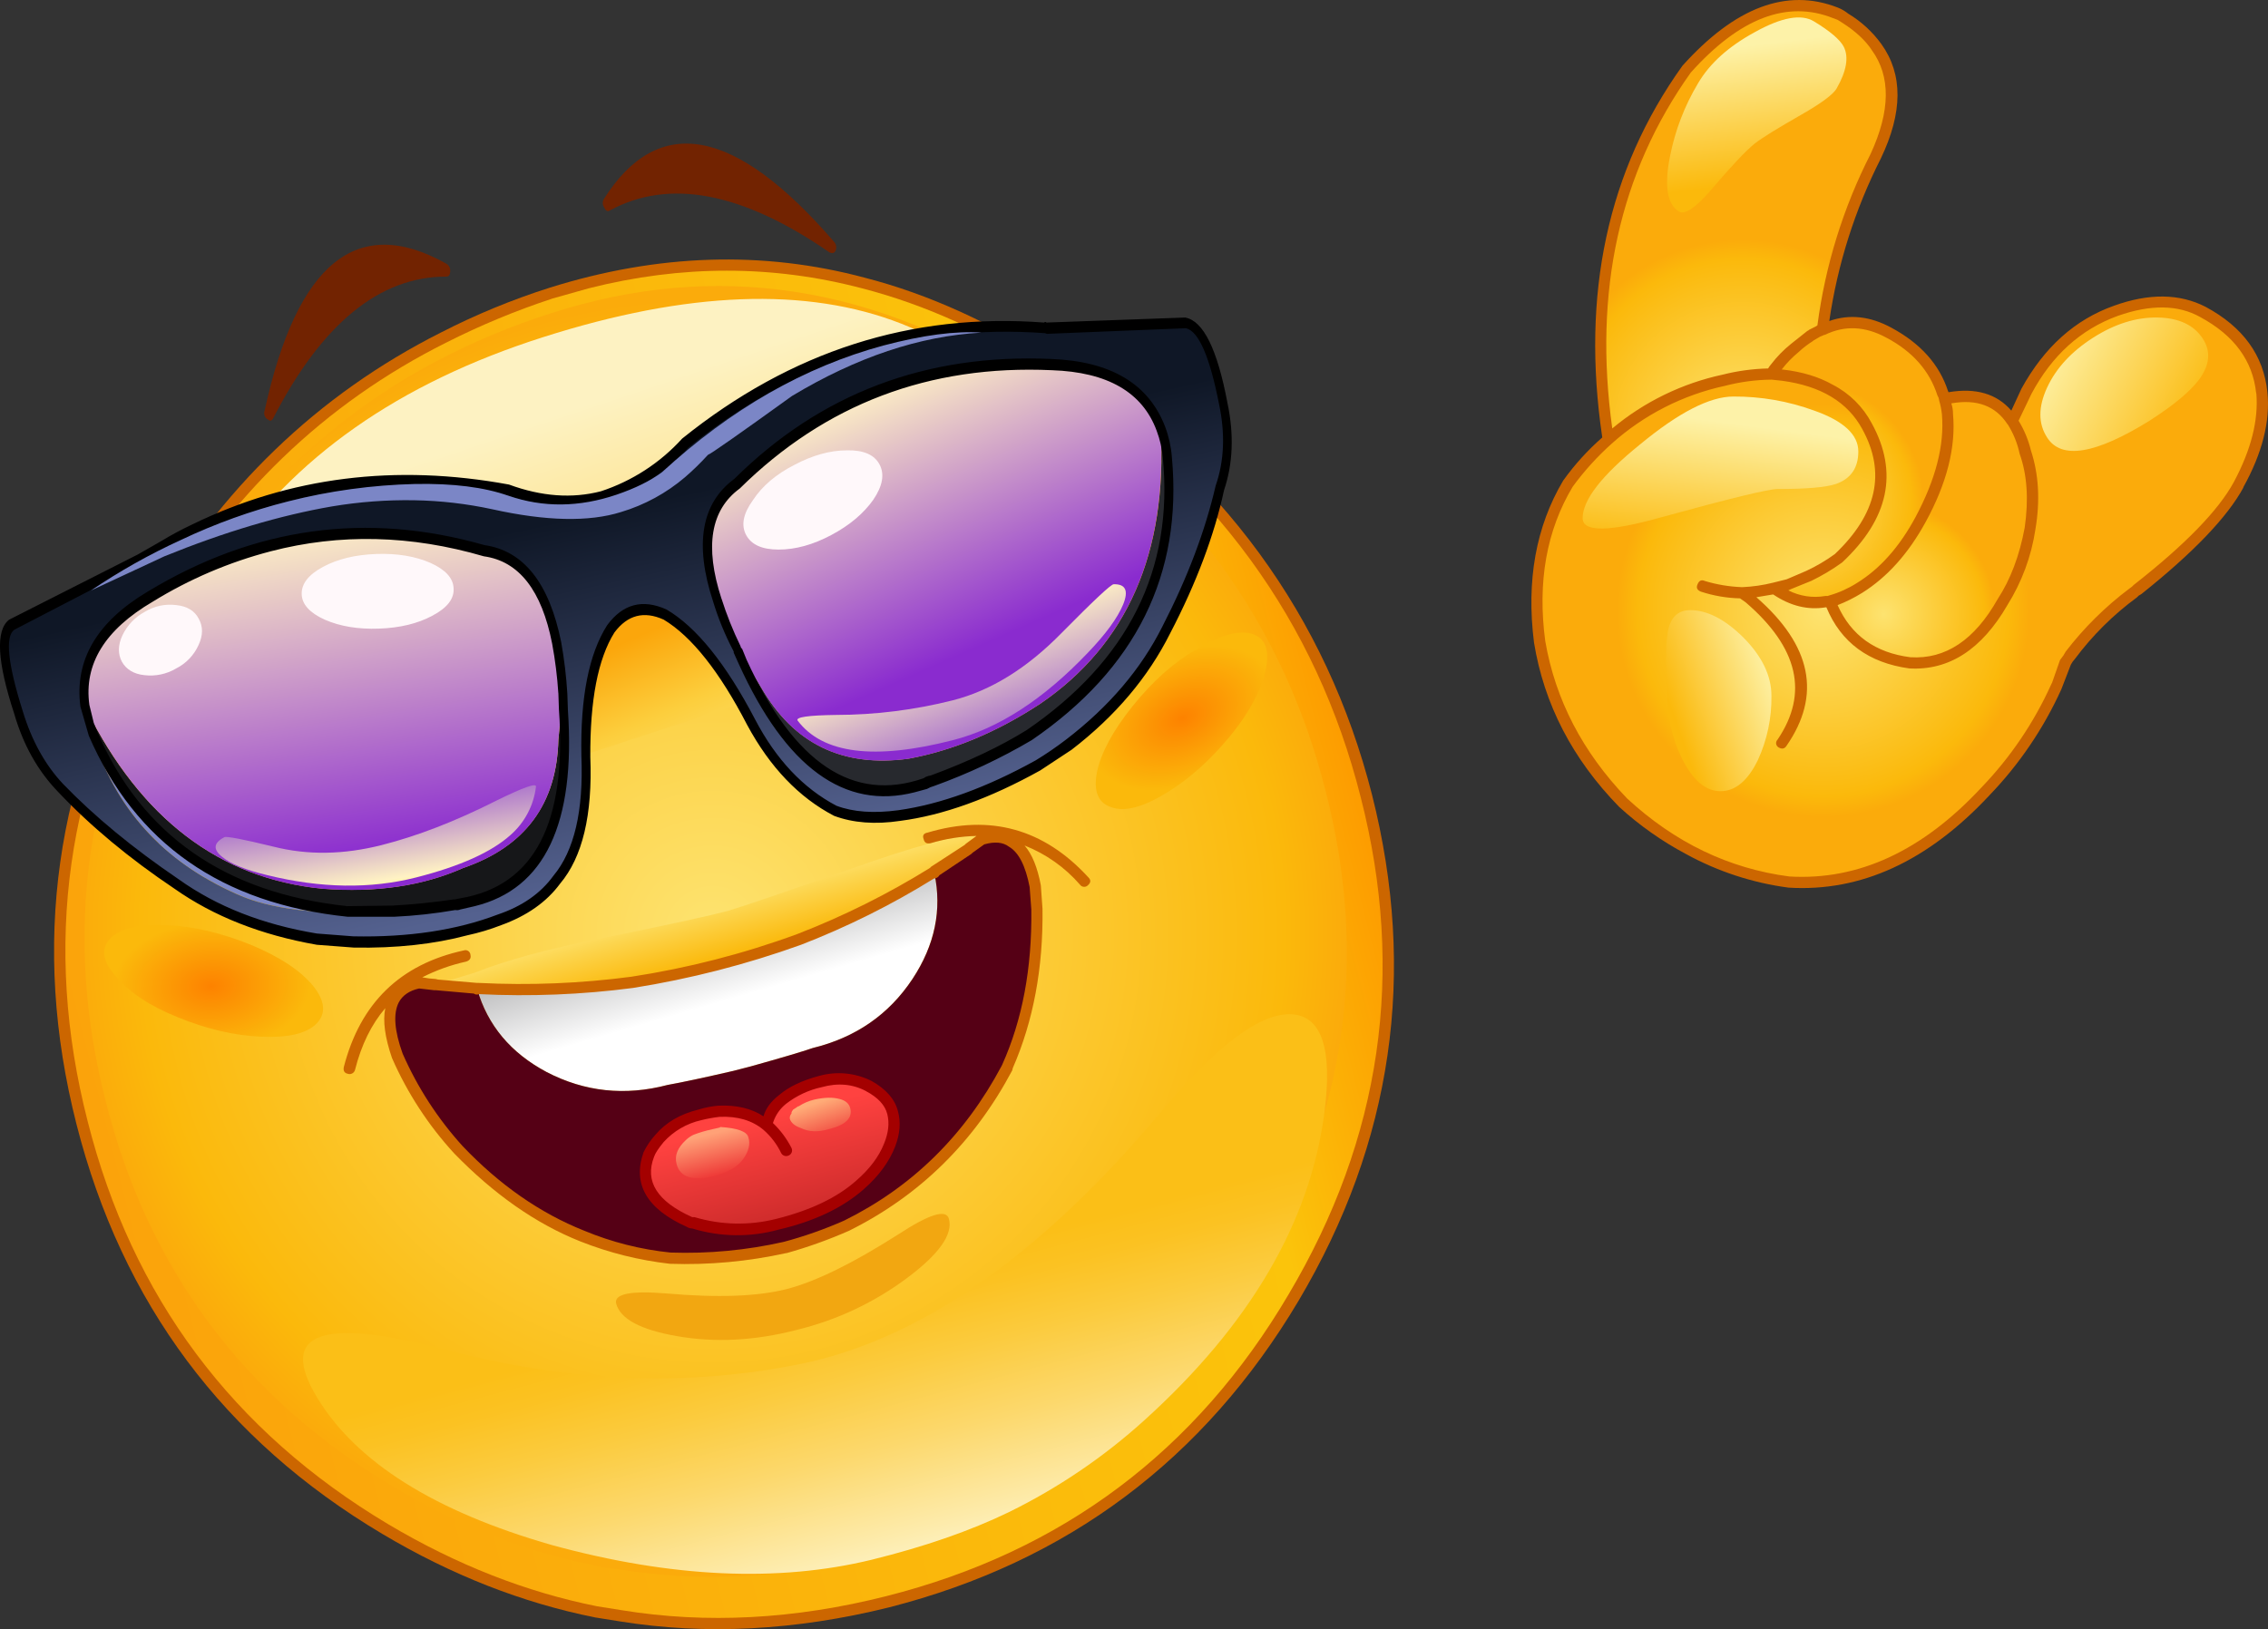 <?xml version="1.0" encoding="iso-8859-1"?>
<!-- Generator: Adobe Illustrator 20.1.0, SVG Export Plug-In . SVG Version: 6.00 Build 0)  -->
<svg version="1.0" id="Layer_1" xmlns="http://www.w3.org/2000/svg" xmlns:xlink="http://www.w3.org/1999/xlink" x="0px" y="0px"
	 viewBox="0 0 985.52 708.06" enable-background="new 0 0 985.52 708.06" xml:space="preserve">
<rect x="0" y="0" width="985.52" height="708.06" fill="#333333" stroke="none"/>
<title>emoji3_0003</title>
<path fill="#FCC534" d="M239.46,127.51c-16.087,5.117-31.724,11.556-46.75,19.25c-52.92,26.667-94.96,67.11-126.12,121.33
	c-40.393,69.36-50.7,142.697-30.92,220.01c19.64,76.827,63.547,135.627,131.72,176.4c30.193,17.867,60.71,29.887,91.55,36.06
	l11,1.71c37.493,6.173,76.127,4.143,115.9-6.09c76.773-19.66,135.52-63.68,176.24-132.06c40.74-68.547,51.29-141.313,31.65-218.3
	c-19.64-77.153-64.683-138.797-135.13-184.93c-28.4-18.353-56.157-30.94-83.27-37.76C330.85,111.27,285.56,112.73,239.46,127.51z"/>
<path fill="#CC6600" d="M238.73,125.08c-16.259,5.179-32.06,11.698-47.24,19.49c-53.4,26.953-95.763,67.723-127.09,122.31
	c-40.58,70-50.97,143.903-31.17,221.71s64.113,137.173,132.94,178.1c30,17.867,60.84,29.967,92.52,36.3l10.71,1.71
	c37.333,6,76.29,3.97,116.87-6.09c77.587-19.813,136.92-64.237,178-133.27c40.907-69.033,51.54-142.367,31.9-220
	c-19.8-77.64-65.25-139.767-136.35-186.38c-28.247-18.353-56.247-31.103-84-38.25C331.5,108.843,285.803,110.3,238.73,125.08z"/>
<linearGradient id="SVGID_1_" gradientUnits="userSpaceOnUse" x1="880.968" y1="579.387" x2="994.559" y2="550.47" gradientTransform="matrix(4.87 0 0 4.87 -4253.64 -2339.85)">
	<stop  offset="0" style="stop-color:#FBA30B"/>
	<stop  offset="0.86" style="stop-color:#FBC40B"/>
	<stop  offset="1" style="stop-color:#FD9C00"/>
</linearGradient>
<path fill="url(#SVGID_1_)" d="M240.19,129.71c-15.965,5.246-31.51,11.694-46.5,19.29c-52.753,26.447-94.39,66.55-124.91,120.31
	C28.687,338.017,18.46,410.703,38.1,487.37c19.333,76.34,62.917,134.733,130.75,175.18c29.54,17.54,59.733,29.397,90.58,35.57
	l10.71,1.71c36.847,6,75.153,3.97,114.92-6.09c76.453-19.333,134.727-63.027,174.82-131.08c40.42-68.053,50.89-140.09,31.41-216.11
	c-19.333-76.667-64.053-137.9-134.16-183.7c-27.42-17.9-54.93-30.41-82.53-37.53c-38.793-10.233-78.4-10.233-118.82,0L240.19,129.71
	z"/>
<radialGradient id="SVGID_2_" cx="528.386" cy="463.102" r="56.688" gradientTransform="matrix(4.72 -1.2 -1.2 -4.72 -1628.65 3225.74)" gradientUnits="userSpaceOnUse">
	<stop  offset="0" style="stop-color:#FDE370"/>
	<stop  offset="0.9" style="stop-color:#FBB90B"/>
	<stop  offset="1" style="stop-color:#FBAB0B"/>
</radialGradient>
<path fill="url(#SVGID_2_)" d="M447.64,167.72c-67.333-44-136.643-54.557-207.93-31.67c-71.747,22.9-126.53,67.403-164.35,133.51
	C37.047,335.853,27.227,405.533,45.9,478.6c18.5,73.093,60.2,128.967,125.1,167.62c28.567,16.893,57.623,28.263,87.17,34.11
	c3.384,0.775,6.815,1.333,10.27,1.67c35.387,5.847,72.07,3.98,110.05-5.6c73.367-18.84,129.287-60.747,167.76-125.72
	c38.633-64.947,48.55-133.967,29.75-207.06C557.467,270.54,514.68,211.907,447.64,167.72z"/>
<linearGradient id="SVGID_3_" gradientUnits="userSpaceOnUse" x1="922.02" y1="517.813" x2="936.941" y2="562.383" gradientTransform="matrix(4.87 0 0 4.87 -4253.64 -2339.85)">
	<stop  offset="0" style="stop-color:#FDF2C2"/>
	<stop  offset="1" style="stop-color:#FBB90B"/>
</linearGradient>
<path fill="url(#SVGID_3_)" d="M280.61,255.91c19.64-7.633,44.64-8.363,75-2.19c36.667,7.333,60.527,10.5,71.58,9.5
	c47.72-4.547,63.87-22.007,48.45-52.38c-15.26-30.373-43.26-53.763-84-70.17c-41.067-16.08-92.93-14.13-155.59,5.85
	c-62.82,20-109.083,52.487-138.79,97.46c-29.867,44.993-40.58,82.593-32.14,112.8c8.28,29.887,32.79,32.81,73.53,8.77
	c9.567-5.7,31.81-24.623,66.73-56.77C235.733,280.847,260.81,263.223,280.61,255.91z"/>
<linearGradient id="SVGID_4_" gradientUnits="userSpaceOnUse" x1="936.87" y1="560.225" x2="938.57" y2="566.455" gradientTransform="matrix(4.87 0 0 4.87 -4253.64 -2339.85)">
	<stop  offset="0" style="stop-color:#FDE370"/>
	<stop  offset="0.9" style="stop-color:#FBB90B"/>
	<stop  offset="1" style="stop-color:#FBAB0B"/>
</linearGradient>
<path fill="url(#SVGID_4_)" d="M428.41,361.16c-14.12,2.113-32.623,7.23-55.51,15.35c-30.84,10.88-49.587,17.297-56.24,19.25
	c-7.627,2.113-25.887,6.093-54.78,11.94c-23.213,4.547-41.8,9.583-55.76,15.11l-13.63,4.14l13.15,2.44
	c2.92,0.667,7.627,0.91,14.12,0.73c7.333-0.327,12.04-0.407,14.12-0.24c7.14,0.813,15.987,0.57,26.54-0.73
	c6-0.667,15.09-1.883,27.27-3.65c49.333-4.713,90-21.047,122-49c0.813-0.667,3.087-2.21,6.82-4.63c2.423-1.31,4.708-2.861,6.82-4.63
	C425.238,365.403,426.942,363.364,428.41,361.16z"/>
<linearGradient id="SVGID_5_" gradientUnits="userSpaceOnUse" x1="954.445" y1="619.966" x2="946.945" y2="591.496" gradientTransform="matrix(4.87 0 0 4.87 -4253.64 -2339.85)">
	<stop  offset="0" style="stop-color:#FDF2C2"/>
	<stop  offset="0.09" style="stop-color:#FDEBAB"/>
	<stop  offset="0.36" style="stop-color:#FCD86C"/>
	<stop  offset="0.59" style="stop-color:#FBCB3E"/>
	<stop  offset="0.76" style="stop-color:#FBC222"/>
	<stop  offset="0.87" style="stop-color:#FBBF17"/>
</linearGradient>
<path fill="url(#SVGID_5_)" d="M561.35,440.83c-13.633-0.807-32.787,13.583-57.46,43.17c-50.48,59.933-100.813,95.83-151,107.69
	c-50.133,11.18-102.713,9.617-157.74-4.69c-55.333-14.78-74.487-8.04-57.46,20.22s51.13,49.707,102.31,64.34
	c51.78,14.133,98.043,16.243,138.79,6.33c23.047-5.687,42.93-12.59,59.65-20.71c21.414-10.513,41.247-23.977,58.92-40
	c45.94-41.58,71.993-86.167,78.16-133.76C579.06,455.84,574.337,441.643,561.35,440.83z"/>
<path fill="#722301" d="M193.93,120.21c1.133,0,1.7-0.813,1.7-2.44c0.092-1.296-0.57-2.529-1.7-3.17
	C155.31,92.867,129,114.147,115,178.44c-0.479,1.305-0.078,2.771,1,3.65l0.49,0.24c0.813,0.813,1.543,0.65,2.19-0.49
	C139.793,140.753,164.877,120.21,193.93,120.21z"/>
<linearGradient id="SVGID_6_" gradientUnits="userSpaceOnUse" x1="938.598" y1="571.086" x2="934.298" y2="556.306" gradientTransform="matrix(4.87 0 0 4.87 -4253.64 -2339.85)">
	<stop  offset="0.09" style="stop-color:#FFFFFF"/>
	<stop  offset="0.95" style="stop-color:#858587"/>
</linearGradient>
<path fill="url(#SVGID_6_)" d="M406,379.44l-0.73-0.24c-18.429,11.497-37.914,21.208-58.19,29
	c-23.495,8.676-47.804,14.961-72.56,18.76c-22.031,2.89-44.278,3.787-66.47,2.68l-0.73,0.24c4.547,15.753,14.61,27.773,30.19,36.06
	c16.56,8.607,34.09,10.473,52.59,5.6c6.333-1.14,15.83-3.17,28.49-6.09l7.55-1.95c13.333-3.733,22.333-6.4,27-8
	c18.667-4.547,33.113-14.547,43.34-30C406.24,410.707,409.413,395.353,406,379.44z"/>
<path fill="#550015" d="M405.76,379l0.24,0.49c3.407,15.92,0.24,31.253-9.5,46c-10.227,15.433-24.673,25.433-43.34,30
	c-4.707,1.627-13.707,4.293-27,8l-7.55,1.95c-12.667,2.927-22.163,4.957-28.49,6.09c-18.507,4.873-36.037,3.007-52.59-5.6
	c-15.58-8.287-25.643-20.307-30.19-36.06v-0.24l-17.77-1.71l-0.24,0.24l-0.24-0.24l-6.82-0.73c-13.147,2.76-16.313,13.317-9.5,31.67
	c6.418,14.928,15.283,28.681,26.23,40.69c17.047,17.54,35.063,30.127,54.05,37.76c12.178,4.873,24.962,8.069,38,9.5
	c16.778,0.565,33.56-0.987,49.95-4.62c9.115-2.608,18.059-5.78,26.78-9.5c30.353-15.127,53.647-38.023,69.88-68.69v-0.24
	c8.927-20.14,13.227-42.96,12.9-68.46c-0.327-4.387-0.57-7.72-0.73-10c-3.087-17.38-10.797-24.203-23.13-20.47l-5.84,3.9V369
	l-0.24,0.24L405.76,379 M388,483.72c1.947,7.633-3.573,17.217-16.56,28.75c-12.173,10.56-23.373,17.137-33.6,19.73
	c-12.012,3.096-24.642,2.844-36.52-0.73l-1.7-0.24c-16.24-7.487-22.09-17.317-17.55-29.49c1.106-2.482,2.583-4.781,4.38-6.82
	c4.703-5.128,10.804-8.767,17.55-10.47c2.813-0.631,5.657-1.118,8.52-1.46c8.28-0.327,15.26,1.703,20.94,6.09l0.49-2.44
	c0.667-2.927,2.697-5.85,6.09-8.77c4.832-3.71,10.388-6.367,16.31-7.8c7.767-1.947,14.823-1.303,21.17,1.93
	C383.173,474.94,386.667,478.847,388,483.72z"/>
<linearGradient id="SVGID_7_" gradientUnits="userSpaceOnUse" x1="941.48" y1="580.294" x2="943.83" y2="589.494" gradientTransform="matrix(4.87 0 0 4.87 -4253.64 -2339.85)">
	<stop  offset="0" style="stop-color:#FF4240"/>
	<stop  offset="1" style="stop-color:#CD2B2B"/>
	<stop  offset="1" style="stop-color:#BD2929"/>
</linearGradient>
<path fill="url(#SVGID_7_)" d="M388,483.72c-1.333-4.873-4.827-8.78-10.48-11.72c-6.333-3.247-13.393-3.897-21.18-1.95
	c-5.922,1.433-11.478,4.09-16.31,7.8c-3.407,2.927-5.437,5.85-6.09,8.77l-0.49,2.44c-5.68-4.387-12.66-6.417-20.94-6.09
	c-2.863,0.342-5.707,0.829-8.52,1.46c-6.74,1.709-12.834,5.352-17.53,10.48c-1.797,2.039-3.274,4.338-4.38,6.82
	c-4.547,12.18,1.293,22.01,17.52,29.49l1.7,0.24c11.878,3.574,24.508,3.826,36.52,0.73c14.607-3.733,26.377-9.58,35.31-17.54
	c6.167-5.333,10.55-10.937,13.15-16.81C388.553,492.613,389.127,487.907,388,483.72z"/>
<path fill="#A40000" d="M375.33,516.85c6.493-5.687,11.04-11.86,13.64-18.52c2.113-5.52,2.52-10.637,1.22-15.35
	c-1.3-5.2-5.113-9.587-11.44-13.16c-7.087-3.568-15.255-4.35-22.89-2.19c-7.333,1.947-13.097,4.707-17.29,8.28
	c-3.573,2.76-5.847,5.847-6.82,9.26c-5.193-3.413-11.687-4.957-19.48-4.63c-2.978,0.24-5.92,0.814-8.77,1.71
	c-7.953,1.947-14.203,5.613-18.75,11c-2.05,2.263-3.771,4.805-5.11,7.55c-4.867,13.807,1.383,24.607,18.75,32.4
	c0.728,0.461,1.568,0.714,2.43,0.73c12.198,3.73,25.208,3.9,37.5,0.49c15.42-3.573,27.753-9.42,37-17.54 M376.32,474.24
	c5.193,2.76,8.277,6.093,9.25,10c0.973,3.907,0.487,8.21-1.46,12.91c-2.273,5.687-6.33,11.047-12.17,16.08
	c-8.28,7.333-19.887,12.857-34.82,16.57c-11.632,2.909-23.832,2.633-35.32-0.8h-1c-15.26-6.82-20.78-15.59-16.56-26.31
	c0.487-1.46,1.867-3.57,4.14-6.33c4.327-4.773,10.024-8.091,16.31-9.5c2.633-0.656,5.305-1.144,8-1.46
	c7.793-0.327,14.127,1.54,19,5.6c3.27,2.841,5.921,6.323,7.79,10.23c0.641,1.101,2.014,1.534,3.17,1
	c1.235-0.482,1.845-1.874,1.363-3.109c-0.04-0.104-0.088-0.204-0.143-0.301c-2.051-3.994-4.755-7.617-8-10.72l0.24-0.73
	c1.063-2.96,2.916-5.571,5.36-7.55c4.576-3.58,9.902-6.079,15.58-7.31c6.993-1.953,13.41-1.387,19.25,1.7L376.32,474.24z"/>
<path fill="#F2A711" d="M412.34,529.76c-1.133-4.387-8.52-2.113-22.16,6.82c-19.64,12.513-35.7,20.393-48.18,23.64
	c-12.667,3.247-30.117,3.897-52.35,1.95c-15.58-1.3-22.883,0.163-21.91,4.39c1.787,6.667,10.553,11.377,26.3,14.13
	c16.56,2.927,33.93,2.033,52.11-2.68c17.544-4.247,34.032-12.04,48.45-22.9C408.2,544.87,414.113,536.42,412.34,529.76z"/>
<path fill="#722301" d="M362.91,109.24l0.24-0.49c0.465-1.257,0.183-2.669-0.73-3.65c-43.013-49.867-76.37-56.04-100.07-18.52
	c-0.65,1.157-0.556,2.588,0.24,3.65c0.667,1.46,1.477,1.867,2.43,1.22c25.807-14,57.623-7.91,95.45,18.27
	C361.61,110.213,362.423,110.053,362.91,109.24z"/>
<radialGradient id="SVGID_8_" cx="479.407" cy="360.415" r="17.13" gradientTransform="matrix(4.29 2.31 2.31 -4.29 -2131.87 626.3)" gradientUnits="userSpaceOnUse">
	<stop  offset="0" style="stop-color:#FDE370"/>
	<stop  offset="0.9" style="stop-color:#FBB90B"/>
	<stop  offset="1" style="stop-color:#FBAB0B"/>
</radialGradient>
<path fill="url(#SVGID_8_)" d="M815.06,67.82c8.927-19.333,9.09-35.09,0.49-47.27c-3.706-5.13-8.432-9.44-13.88-12.66l-4.14-2.44
	c-20.94-8.3-42.45-0.177-64.53,24.37c-32.14,44.987-43.583,98.747-34.33,161.28c14.238-12.889,31.622-21.798,50.4-25.83
	c8.6-1.947,15.5-2.84,20.7-2.68c0.282-0.847,0.786-1.604,1.46-2.19c2.576-3.398,5.517-6.503,8.77-9.26
	c2.021-1.913,4.221-3.628,6.57-5.12l0.73-0.49l2.92-1.46c0-0.16,0.567-0.403,1.7-0.73C794.847,117.847,802.56,92.673,815.06,67.82z"
	/>
<radialGradient id="SVGID_9_" cx="479.437" cy="360.535" r="9.95" gradientTransform="matrix(4.29 2.31 2.31 -4.29 -2071.06 706.14)" gradientUnits="userSpaceOnUse">
	<stop  offset="0" style="stop-color:#FDE370"/>
	<stop  offset="0.9" style="stop-color:#FBB90B"/>
	<stop  offset="1" style="stop-color:#FBAB0B"/>
</radialGradient>
<path fill="url(#SVGID_9_)" d="M870.33,261.52c5.951-9.704,9.999-20.452,11.93-31.67c1.787-12.667,1.057-23.873-2.19-33.62
	c-1.035-4.696-2.934-9.158-5.6-13.16c-6.167-9.42-15.987-12.67-29.46-9.75l1.22,6.82c1.3,14-2.597,29.187-11.69,45.56
	c-6.82,12.833-15.667,22.833-26.54,30c-3.877,2.562-8.156,4.455-12.66,5.6c5.68,15.593,17.123,24.527,34.33,26.8
	C846.063,289.053,859.617,280.193,870.33,261.52z"/>
<radialGradient id="SVGID_10_" cx="479.417" cy="360.455" r="18.4" gradientTransform="matrix(4.29 2.31 2.31 -4.29 -2097.16 704.32)" gradientUnits="userSpaceOnUse">
	<stop  offset="0" style="stop-color:#FDE370"/>
	<stop  offset="0.9" style="stop-color:#FBB90B"/>
	<stop  offset="1" style="stop-color:#FBAB0B"/>
</radialGradient>
<path fill="url(#SVGID_10_)" d="M972.59,210.6c7.793-14.453,11.203-27.787,10.23-40c-1.787-14.94-10.31-26.633-25.57-35.08
	c-10.553-5.687-23.22-5.85-38-0.49c-16.393,6-29.297,17.693-38.71,35.08l-6.09,12.91c2.666,4.002,4.565,8.464,5.6,13.16
	c3.247,9.747,3.977,20.953,2.19,33.62c-1.931,11.218-5.979,21.966-11.93,31.67c-10.713,18.667-24.267,27.52-40.66,26.56
	c-17.207-2.273-28.65-11.207-34.33-26.8l-1.7,0.24c-7.953,1.3-15.5-0.65-22.64-5.85l6.09-1.71c3.07-1.035,6.076-2.254,9-3.65
	c4.472-2.068,8.715-4.598,12.66-7.55c19.48-18.193,23.7-37.36,12.66-57.5c-6.82-12.507-19.077-19.897-36.77-22.17l-4.87-0.49
	c-5.193-0.16-12.093,0.733-20.7,2.68c-18.778,4.032-36.162,12.941-50.4,25.83c-6.46,5.662-12.26,12.036-17.29,19
	c-11.673,19.847-15.793,42.763-12.36,68.75c4.38,26.153,16.38,49.46,36,69.92c21.913,19.653,46.017,31.187,72.31,34.6
	c30.84,1.787,59.327-11.37,85.46-39.47c12.173-12.18,22.4-27.203,30.68-45.07l4.14-11.21l1.95-2.68
	c7.621-10.371,16.823-19.482,27.27-27l1.95-1.71C951.487,238.137,966.097,222.94,972.59,210.6z"/>
<radialGradient id="SVGID_11_" cx="479.417" cy="360.455" r="10.86" gradientTransform="matrix(4.29 2.31 2.31 -4.29 -2106.2 657.32)" gradientUnits="userSpaceOnUse">
	<stop  offset="0" style="stop-color:#FDE370"/>
	<stop  offset="0.9" style="stop-color:#FBB90B"/>
	<stop  offset="1" style="stop-color:#FBAB0B"/>
</radialGradient>
<path fill="url(#SVGID_11_)" d="M786.57,146c-2.349,1.492-4.549,3.206-6.57,5.12c-3.253,2.757-6.194,5.862-8.77,9.26
	c-0.674,0.587-1.178,1.343-1.46,2.19l4.87,0.49c17.693,2.273,29.95,9.663,36.77,22.17c11.04,20.14,6.82,39.307-12.66,57.5
	c-3.945,2.952-8.188,5.482-12.66,7.55c-2.924,1.396-5.93,2.615-9,3.65l-6.09,1.74c7.14,5.2,14.687,7.15,22.64,5.85l1.7-0.24
	c4.504-1.145,8.783-3.038,12.66-5.6c10.873-7.147,19.72-17.147,26.54-30c9.093-16.407,12.99-31.593,11.69-45.56l-1.23-6.8l-1-2.68
	c-3.407-11.047-11.117-19.737-23.13-26.07c-10.067-5.333-19.733-5.74-29-1.22c-1.133,0.327-1.7,0.57-1.7,0.73l-2.92,1.46L786.57,146
	z"/>
<path fill="#CC6600" d="M974.78,211.81c8.28-14.94,11.77-28.747,10.47-41.42c-1.627-15.92-10.553-28.253-26.78-37
	c-11.333-5.847-24.643-6.01-39.93-0.49c-16.88,6-30.27,18.02-40.17,36.06l-4.38,9.5c-6.333-7.333-15.423-10-27.27-8l-0.24-0.49
	c-3.733-11.533-11.93-20.71-24.59-27.53c-9.253-5.033-18.253-6.007-27-2.92c3.588-24.612,11.154-48.476,22.4-70.66
	c9.58-20,9.66-36.567,0.24-49.7c-3.863-5.329-8.761-9.825-14.4-13.22c-1.396-1.127-2.958-2.031-4.63-2.68
	c-22.073-8.607-44.553-0.16-67.44,25.34c-32.467,45.333-44.073,99.177-34.82,161.53c-6.374,5.574-12.079,11.869-17,18.76
	c-11.847,20-16.067,43.47-12.66,70.41c4.38,26.8,16.713,50.597,37,71.39c8.772,8.009,18.515,14.887,29,20.47
	c13.821,7.589,28.93,12.546,44.56,14.62c31.493,1.947,60.63-11.453,87.41-40.2c12.927-13.452,23.468-29.008,31.17-46l4.14-10.72
	l0.73-1.22l1-1.22c7.616-10.227,16.716-19.26,27-26.8l0.73-0.73l1.22-0.73c22.56-18,37.33-33.43,44.31-46.29 M980.45,170.94
	c0.973,11.693-2.273,24.523-9.74,38.49c-6.667,12.347-21.193,27.29-43.58,44.83l-0.73,0.73l-1,0.73
	c-10.477,7.849-19.83,17.095-27.8,27.48l-1,1.71l-1.46,1.95l-3.41,9.75l-0.49,1c-7.448,16.476-17.659,31.556-30.19,44.59
	c-25.647,27.613-53.483,40.527-83.51,38.74C751.26,377.5,727.747,366.187,707,347c-19.333-20.14-31.183-42.96-35.55-68.46
	c-3.407-25.667,0.57-48,11.93-67c4.997-6.829,10.694-13.117,17-18.76c13.939-12.488,30.888-21.135,49.18-25.09
	c6.601-1.72,13.389-2.623,20.21-2.69l4.63,0.49c16.88,2.273,28.487,9.273,34.82,21c10.387,18.84,6.41,36.95-11.93,54.33
	c-3.896,2.829-8.055,5.277-12.42,7.31l-8.52,3.65l-5.84,1.46c-4.386,1.1-8.872,1.753-13.39,1.95h-0.24
	c-5.449-0.202-10.85-1.103-16.07-2.68c-1.46-0.667-2.517-0.18-3.17,1.46c-0.667,1.46-0.18,2.517,1.46,3.17
	c5.492,1.807,11.22,2.791,17,2.92l2.43,1.71c22.887,19.653,27.513,39.55,13.88,59.69c-0.841,0.839-0.842,2.2-0.003,3.041
	c0.146,0.146,0.312,0.271,0.493,0.369c1.46,0.813,2.597,0.57,3.41-0.73c15.28-22.093,10.91-43.617-13.11-64.57l7.3-1.22
	c7.467,5.033,15.097,6.9,22.89,5.6h0.24c6.333,15.267,18.333,24.12,36,26.56c17.233,0.993,31.45-8.177,42.65-27.51
	c6.267-10.014,10.409-21.209,12.17-32.89c2.113-12.507,1.463-23.957-1.95-34.35c-1.1-4.557-2.909-8.914-5.36-12.91l5.6-11.69
	c8.927-16.727,21.427-28.017,37.5-33.87c14.287-5.033,26.217-4.87,35.79,0.49c14.773,7.96,22.89,19.003,24.35,33.13 M798.5,8.62
	l1.95,1.22c5.847,3.733,10.147,7.713,12.9,11.94c8.28,11.367,8.117,26.39-0.49,45.07c-11.91,23.347-19.733,48.562-23.13,74.55
	l-0.73,0.49l-2.92,1.46l-0.24,0.24l-0.49,0.24l-7.06,5.6c-3.28,2.631-6.225,5.653-8.77,9c-0.469,0.523-0.878,1.096-1.22,1.71
	c-6.653,0.149-13.268,1.048-19.72,2.68c-17.659,3.792-34.132,11.819-48,23.39c-8.253-59.593,3.123-111.157,34.13-154.69
	c21.26-23.713,41.873-31.59,61.84-23.63L798.5,8.62 M791,146.28l1.7-0.73h0.24c8.6-4.22,17.527-3.813,26.78,1.22
	c11.333,6,18.72,14.363,22.16,25.09l0.49,1l0.24,1V174c0.596,1.987,1.005,4.026,1.22,6.09c1.133,13.333-2.68,28.197-11.44,44.59
	c-6.98,12.993-15.503,22.577-25.57,28.75c-3.7,2.349-7.717,4.154-11.93,5.36l-0.73,0.24h-1c-5.479,0.956-11.121,0.1-16.07-2.44
	l1-0.49l9-3.65c4.686-2.274,9.167-4.951,13.39-8c20.267-18.967,24.557-39.117,12.87-60.45c-3.801-7.22-9.738-13.09-17-16.81
	c-6-3.413-13.223-5.607-21.67-6.58h-0.49c2.136-2.788,4.585-5.321,7.3-7.55c1.948-1.824,4.068-3.455,6.33-4.87L788,148l2.92-1.71
	 M872.49,184.54c2.431,3.892,4.161,8.18,5.11,12.67c3.247,9.093,3.977,19.813,2.19,32.16c-2.273,12.18-6.17,22.493-11.69,30.94
	c-10.067,17.867-22.733,26.313-38,25.34c-15.22-1.96-25.753-9.51-31.6-22.65c3.726-1.456,7.311-3.25,10.71-5.36
	c10.873-6.82,20.043-17.053,27.51-30.7c9.253-16.893,13.23-32.56,11.93-47c0.008-1.573-0.238-3.136-0.73-4.63
	c11.04-1.947,19.157,1.053,24.35,9L872.49,184.54z"/>
<radialGradient id="SVGID_12_" cx="776.745" cy="472.6" r="8.8" gradientTransform="matrix(-4.87 -0.1 0.36 -3.2 3704.38 2018.61)" gradientUnits="userSpaceOnUse">
	<stop  offset="0" style="stop-color:#FD8200"/>
	<stop  offset="1" style="stop-color:#FBB90B"/>
</radialGradient>
<path fill="url(#SVGID_12_)" d="M72.68,402.1c-12.173-0.487-20.37,1.38-24.59,5.6c-4.38,4.387-3.65,9.91,2.19,16.57
	c5.813,6.98,14.74,12.907,26.78,17.78c12.667,5.2,24.84,8.043,36.52,8.53c11.68,0.487,19.633-1.38,23.86-5.6
	c4.373-4.387,3.893-9.91-1.44-16.57c-5.52-6.667-14.52-12.597-27-17.79C96.147,405.427,84.04,402.587,72.68,402.1z"/>
<radialGradient id="SVGID_13_" cx="575.466" cy="559.897" r="8.81" gradientTransform="matrix(4.23 -2.42 -1.84 -2.63 -890.08 3177.25)" gradientUnits="userSpaceOnUse">
	<stop  offset="0" style="stop-color:#FD8200"/>
	<stop  offset="1" style="stop-color:#FBB90B"/>
</radialGradient>
<path fill="url(#SVGID_13_)" d="M543.82,275.4c-5.68-1.627-13.797,0.73-24.35,7.07c-9.58,5.52-18.737,13.723-27.47,24.61
	c-8.44,10.56-13.553,20.063-15.34,28.51c-1.62,8.447,0.57,13.563,6.57,15.35c5.68,1.947,13.553-0.163,23.62-6.33
	c9.9-6,19.233-14.363,28-25.09c7.953-9.747,12.987-19.167,15.1-28.26C551.87,282.473,549.827,277.187,543.82,275.4z"/>
<path fill="#CC6600" d="M404.55,376.76l-0.49,0.49c-18.305,11.35-37.624,20.975-57.71,28.75
	c-23.346,8.561-47.489,14.765-72.07,18.52c-21.949,2.906-44.118,3.803-66.23,2.68h-0.73l-17-1.46l-1-0.24
	c-1.962-0.101-3.914-0.345-5.84-0.73c6.015-3.077,12.401-5.369,19-6.82c1.62-0.487,2.27-1.46,1.95-2.92
	c-0.063-1.208-1.093-2.136-2.301-2.073c-0.211,0.011-0.42,0.053-0.619,0.123c-27.593,6-44.963,22.893-52.11,50.68
	c-0.327,1.627,0.24,2.6,1.7,2.92c1.265,0.448,2.654-0.215,3.101-1.48c0.027-0.075,0.05-0.152,0.069-0.23
	c2.76-10.88,7.143-19.813,13.15-26.8c-1.133,5.52-0.16,12.747,2.92,21.68c6.659,15.199,15.781,29.194,27,41.42
	c17.367,17.867,35.627,30.617,54.78,38.25c12.511,4.962,25.626,8.241,39,9.75c16.928,0.574,33.86-0.982,50.4-4.63h0.24
	c9.301-2.601,18.404-5.862,27.24-9.76c30.667-15.267,54.283-38.493,70.85-69.68l0.24-1c8.933-20.447,13.237-43.513,12.91-69.2
	l-0.73-10.23c-1.46-7.793-3.813-13.56-7.06-17.3c9.287,3.663,17.554,9.512,24.1,17.05c0.731,0.998,2.133,1.214,3.131,0.482
	c0.1-0.073,0.193-0.154,0.279-0.242c1.3-1.14,1.38-2.277,0.24-3.41c-19.333-21.113-42.627-27.61-69.88-19.49
	c-1.787,0.327-2.353,1.3-1.7,2.92c0.327,1.46,1.3,2.03,2.92,1.71c6.496-1.94,13.222-3.006,20-3.17l-4.63,3.41l-0.49,0.49l-14.61,9.5
	 M405.79,381.84c1.011-0.023,1.935-0.578,2.43-1.46l13.88-9.26l0.49-0.49l5.11-3.65c4.547-1.3,8.117-0.967,10.71,1
	c4.22,2.433,7.22,8.28,9,17.54l0.73,9.75c0.327,25.5-3.893,47.997-12.66,67.49l-0.24,0.49c-16.067,30.213-38.873,52.627-68.42,67.24
	c-8.514,3.762-17.307,6.858-26.3,9.26c-16.128,3.641-32.656,5.197-49.18,4.63c-12.898-1.314-25.532-4.515-37.5-9.5
	c-19.16-7.633-36.773-19.897-52.84-36.79c-10.799-11.904-19.597-25.48-26.05-40.2c-3.573-9.907-4.14-17.297-1.7-22.17
	c1.62-3.087,4.543-5.117,8.77-6.09h0.24l6.33,0.73h0.73l16.56,1.46c0.628,0.483,1.472,0.575,2.19,0.24
	c22.368,1.122,44.793,0.225,67-2.68c24.868-3.95,49.309-10.231,73-18.76c20.079-7.776,39.392-17.401,57.69-28.75L405.79,381.84z"/>
<linearGradient id="SVGID_14_" gradientUnits="userSpaceOnUse" x1="935.522" y1="550.789" x2="929.642" y2="537.569" gradientTransform="matrix(4.87 0 0 4.87 -4253.64 -2339.85)">
	<stop  offset="0" style="stop-color:#FDE370"/>
	<stop  offset="0.5" style="stop-color:#FCCE3D"/>
	<stop  offset="1" style="stop-color:#FBA60B"/>
</linearGradient>
<path fill="url(#SVGID_14_)" d="M252.61,238.86v89.66l76-24.85L285,231.79L252.61,238.86z"/>
<path fill="#7B86C6" d="M40.05,319c9.74,32.16,30.76,55.387,63.06,69.68c14.447,6.5,35.387,9.017,62.82,7.55l-15.1-0.24
	c-53.727-5.333-90.573-31.077-110.54-77.23l-1.22-3.9L40.05,319z"/>
<path fill="#161719" d="M244.82,308.54l-0.24-7.31l-1.95,20.22c-0.667,27.94-14.463,46.537-41.39,55.79
	c-17.533,7.793-37.903,10.793-61.11,9c-44.667-4.387-78.917-30.457-102.75-78.21l0.24,1.46l2.68,9.26
	c19.96,46.167,56.807,71.917,110.54,77.25H171c8.892-0.499,17.752-1.474,26.54-2.92c0.659,0.141,1.345,0.057,1.95-0.24l1-0.24
	C233.777,387.233,248.553,359.213,244.82,308.54z"/>
<path fill="#27292E" d="M320.06,281.74l2.68,5.85c21.267,46.453,47.727,64.077,79.38,52.87l1-0.49l1.95-0.73
	c14.68-5.282,28.848-11.889,42.33-19.74c44.667-30.533,64.633-70.733,59.9-120.6c-0.34-4.267-1.324-8.458-2.92-12.43
	c2.92,53.76-14.53,93.553-52.35,119.38c-18.827,12.347-37.9,20.307-57.22,23.88c-28.567,3.9-49.9-6.413-64-30.94
	C326.89,292.263,323.307,286.58,320.06,281.74z"/>
<linearGradient id="SVGID_15_" gradientUnits="userSpaceOnUse" x1="949.469" y1="508.99" x2="962.069" y2="537.59" gradientTransform="matrix(4.87 0 0 4.87 -4253.64 -2339.85)">
	<stop  offset="0.02" style="stop-color:#FFFF59"/>
	<stop  offset="0.19" style="stop-color:#FFF2C4"/>
	<stop  offset="1" style="stop-color:#8A2BCF"/>
</linearGradient>
<path fill="url(#SVGID_15_)" d="M311.53,260.79c2.483,7.14,5.327,14.149,8.52,21c3.247,4.873,6.817,10.557,10.71,17.05
	c14.12,24.527,35.453,34.84,64,30.94c19.333-3.573,38.407-11.533,57.22-23.88c37.82-25.827,55.27-65.62,52.35-119.38
	c-6.333-17.707-22.16-27.04-47.48-28c-53.727-2.433-99.34,14.867-136.84,51.9C306.89,220.14,304.063,236.93,311.53,260.79z"/>
<linearGradient id="SVGID_16_" gradientUnits="userSpaceOnUse" x1="927.79" y1="525.944" x2="934.79" y2="557.944" gradientTransform="matrix(4.87 0 0 4.87 -4253.64 -2339.85)">
	<stop  offset="0" style="stop-color:#0F1726"/>
	<stop  offset="1" style="stop-color:#54618F"/>
</linearGradient>
<path fill="url(#SVGID_16_)" d="M515.33,140.43l-60.63,2.19c-0.215-0.165-0.515-0.165-0.73,0
	c-57.313-4.413-109.337,12.237-156.07,49.95c-9.908,10.621-22.269,18.652-36,23.39c-12.667,3.087-26.22,2.113-40.66-2.92
	c-49.333-9.093-94.863-3.41-136.59,17.05c-5.06,2.433-9.61,4.87-13.65,7.31L5.23,271.26c-5.033,4.06-4.14,16.81,2.68,38.25
	c3.893,13.153,9.98,24.117,18.26,32.89c13.333,14.133,30.213,28.103,50.64,41.91c16.88,12,37.17,19.96,60.87,23.88l16.07,1.22
	c24,0.487,45.103-2.763,63.31-9.75c10.873-3.573,19.153-9.34,24.84-17.3c9.413-11.047,13.633-28.913,12.66-53.6
	c-0.16-25.013,3.507-43.53,11-55.55c6-8.12,13.873-10.15,23.62-6.09c12.667,7.633,25.083,23.227,37.25,46.78
	c9.58,17.867,21.753,30.697,36.52,38.49c7.793,3.087,17.127,3.737,28,1.95c18.827-2.433,38.873-9.66,60.14-21.68
	c7.14-4.713,11.603-7.713,13.39-9c18.807-14.44,32.917-31.093,42.33-49.96c10.29-19.51,18.139-40.212,23.37-61.64
	c3.733-11.367,4.14-23.63,1.22-36.79C527.18,153.343,521.823,141.73,515.33,140.43 M311.53,260.79
	c-7.467-23.873-4.627-40.683,8.52-50.43c37.493-37.033,83.107-54.333,136.84-51.9c25.333,0.973,41.16,10.307,47.48,28
	c1.596,3.972,2.58,8.163,2.92,12.43c4.707,49.867-15.26,90.067-59.9,120.6c-13.501,7.857-27.689,14.468-42.39,19.75l-1.95,0.73
	l-1,0.49c-31.653,11.207-58.113-6.417-79.38-52.87l-2.68-5.85c-3.193-6.851-6.037-13.86-8.52-21 M199.47,392.79
	c-0.605,0.297-1.291,0.381-1.95,0.24c-8.781,1.462-17.633,2.454-26.52,2.97l-5.11,0.24c-27.433,1.46-48.373-1.057-62.82-7.55
	C70.797,374.403,49.79,351.173,40.05,319l-2.43-9.5l-0.24-1.46l-0.49-1.46c-2.76-18.84,6.737-34.597,28.49-47.27
	c45.94-27.94,94.23-34.607,144.87-20c16.233,2.433,26.783,15.833,31.65,40.2c1.322,7.167,2.217,14.407,2.68,21.68l0.24,7.31
	c3.733,50.667-11.037,78.687-44.31,84.06L199.47,392.79z"/>
<linearGradient id="SVGID_17_" gradientUnits="userSpaceOnUse" x1="898.857" y1="520.284" x2="904.678" y2="557.204" gradientTransform="matrix(4.87 0 0 4.87 -4253.64 -2339.85)">
	<stop  offset="0.02" style="stop-color:#FFFF59"/>
	<stop  offset="0.19" style="stop-color:#FFF2C4"/>
	<stop  offset="1" style="stop-color:#8A2BCF"/>
</linearGradient>
<path fill="url(#SVGID_17_)" d="M241.9,279.55c-4.867-24.367-15.417-37.767-31.65-40.2c-50.667-14.62-98.957-7.953-144.87,20
	c-21.753,12.667-31.25,28.423-28.49,47.27l0.49,1.46c23.86,47.753,58.11,73.823,102.75,78.21c23.213,1.787,43.583-1.213,61.11-9
	c26.947-9.26,40.743-27.857,41.39-55.79l1.95-20.22C244.119,293.99,243.224,286.734,241.9,279.55z"/>
<path d="M515.09,138l-60.38,2.19c-0.193-0.276-0.573-0.344-0.849-0.151c-0.059,0.041-0.11,0.092-0.151,0.151
	c-57.627-4.387-110.057,12.423-157.29,50.43c-9.587,10.564-21.755,18.455-35.31,22.9c-12.5,3.247-25.81,2.273-39.93-2.92
	c-49.333-9.093-95.19-3.327-137.57,17.3c-4.664,2.188-9.207,4.625-13.61,7.3l-10.23,5.85L4,269.31c-6,4.547-5.27,18.19,2.19,40.93
	c3.893,13.48,10.227,24.77,19,33.87c14.12,14.94,31,28.99,50.64,42.15c17.047,12,37.66,20.12,61.84,24.36l16.07,1.22
	c18.34,0.327,34.817-1.46,49.43-5.36c4.979-1.073,9.864-2.541,14.61-4.39c11.2-4.06,19.723-10.06,25.57-18
	c9.767-11.547,14.153-29.91,13.16-55.09c-0.16-24.667,3.33-42.697,10.47-54.09c5.68-7.633,12.823-9.5,21.43-5.6
	c12.173,7.333,24.267,22.6,36.28,45.8c9.9,18.353,22.48,31.51,37.74,39.47c8.28,3.087,17.857,3.817,28.73,2.19
	c18.667-2.433,38.957-9.743,60.87-21.93l13.64-9c18.993-14.62,33.277-31.513,42.85-50.68c11.333-21.767,19.123-42.477,23.37-62.13
	c3.893-11.533,4.38-24.2,1.46-38c-4.38-23.227-10.467-35.56-18.26-37 M454.22,144.85l0.73,0.24l60.38-2.44
	c5.52,1.3,10.31,12.263,14.37,32.89c2.76,12.993,2.273,24.85-1.46,35.57c-4.547,19.653-12.257,40.037-23.13,61.15
	c-9.253,18.493-23.217,34.89-41.89,49.19c-4.221,3.231-8.61,6.235-13.15,9c-21.427,11.86-41.31,19.087-59.65,21.68
	c-10.713,1.46-19.713,0.81-27-1.95c-14.447-7.633-26.217-20.14-35.31-37.52c-12.667-24.2-25.49-40.117-38.47-47.75
	c-10.387-4.713-18.99-2.44-25.81,6.82c-7.953,12.507-11.687,31.43-11.2,56.77c0.973,23.873-3.083,41.253-12.17,52.14
	c-5.52,7.633-13.553,13.237-24.1,16.81c-17.853,6.82-38.793,9.987-62.82,9.5l-15.83-1.22c-23.54-3.9-43.587-11.777-60.14-23.63
	c-19.82-13.467-36.547-27.267-50.18-41.4c-7.793-8.287-13.637-18.853-17.53-31.7c-6.493-20.613-7.71-32.38-3.65-35.3l65.74-34.11
	c1.947-1.3,6.41-3.737,13.39-7.31c12.821-6.053,26.192-10.865,39.93-14.37c30.193-7.793,62.09-8.607,95.69-2.44
	c14.447,4.873,28.327,5.847,41.64,2.92c14.773-5.333,26.947-13.293,36.52-23.88c46.1-37.333,97.8-53.9,155.1-49.7 M246.77,308.54
	l-0.24-7.07c-0.454-7.516-1.349-14.999-2.68-22.41c-5.193-25.66-16.313-39.71-33.36-42.15c-51.133-14.607-99.91-7.867-146.33,20.22
	c-22.107,13.16-31.847,29.81-29.22,49.95l3.65,12.67c20.273,46.773,57.77,73.003,112.49,78.69h20.21
	c8.9-0.411,17.764-1.386,26.54-2.92c0.737,0.143,1.501,0.059,2.19-0.24l6.33-1.46c30.353-7.473,43.827-35.897,40.42-85.27
	 M242.63,301.24l0.24,7.07c3.573,49.38-10.71,76.75-42.85,82.11l-2.43,0.49h-0.49c-8.927,1.3-17.773,2.193-26.54,2.68l-19.72,0.24
	c-53.08-5.693-89.28-30.97-108.6-75.83l-1.46-3.65l-1.95-8c-2.433-17.707,6.737-32.65,27.51-44.83
	c15.934-9.831,33.249-17.223,51.37-21.93c30-7.793,60.84-7.063,92.52,2.19c15.26,2.113,25.16,14.78,29.7,38
	c1.312,7.088,2.207,14.247,2.68,21.44 M319.06,208.15c-14.287,10.56-17.37,28.263-9.25,53.11c2.247,7.405,5.183,14.583,8.77,21.44
	l0.24,0.49v0.49l2.19,4.87c20.453,44.993,45.937,63.59,76.45,55.79l5.36-1.46l1.46-0.73l1.46-0.49
	c14.797-5.322,29.062-12.017,42.61-20c45.287-31.027,65.577-72.027,60.87-123c-0.349-4.502-1.332-8.933-2.92-13.16
	c-7.14-18.667-23.617-28.493-49.43-29.48c-54.38-2.433-100.317,14.947-137.81,52.14 M313.46,260.06
	c-7.333-22.58-4.667-38.497,8-47.75c37.173-36.707,82.38-53.843,135.62-51.41c24.187,0.813,39.363,9.583,45.53,26.31
	c1.418,3.757,2.32,7.69,2.68,11.69c4.707,48.727-15.017,88.197-59.17,118.41c-11.487,7.127-25.343,13.69-41.57,19.69
	c-0.842,0.121-1.661,0.367-2.43,0.73l-0.73,0.49c-30.667,10.72-56.313-6.417-76.94-51.41l-1.96-4.81l-0.49-0.49l-0.24-0.73
	c-3.261-6.699-6.028-13.628-8.28-20.73L313.46,260.06z"/>
<path fill="#7B86C6" d="M426.46,144.57c-11.2-0.813-25.403,1.053-42.61,5.6c-34.247,9.26-66.307,27.613-96.18,55.06
	c-5.033,3.733-11.607,6.983-19.72,9.75c-16.233,5.52-31.9,5.683-47,0.49c-10.553-3.733-24.107-5.44-40.66-5.12
	c-18.559,0.445-37.008,2.977-55,7.55c-16.1,4.047-31.759,9.678-46.75,16.81c-13.587,6.213-26.632,13.548-39,21.93l31.9-14.86
	c26-10.56,50.267-17.787,72.8-21.68c11.823-1.984,23.803-2.881,35.79-2.68c11.38,0.194,22.714,1.501,33.84,3.9
	c23.373,5.2,42.04,5.607,56,1.22c10.201-3.058,19.654-8.203,27.76-15.11c3.527-3.045,6.867-6.301,10-9.75
	c1.133-0.327,13.307-8.853,36.52-25.58C372.237,155.207,399.673,146.03,426.46,144.57z"/>
<linearGradient id="SVGID_18_" gradientUnits="userSpaceOnUse" x1="908.177" y1="561.114" x2="906.427" y2="549.884" gradientTransform="matrix(4.87 0 0 4.87 -4253.64 -2339.85)">
	<stop  offset="0.02" style="stop-color:#FFFF59"/>
	<stop  offset="0.19" style="stop-color:#FFF2C4"/>
	<stop  offset="1" style="stop-color:#8A42CF"/>
</linearGradient>
<path fill="url(#SVGID_18_)" d="M232.89,341.92c0.327-1.787-5.437,0.243-17.29,6.09c-17.693,8.933-34.25,15.35-49.67,19.25
	c-16.56,4.22-32.227,4.463-47,0.73c-13.333-3.247-20.477-4.627-21.43-4.14c-4.707,2.433-5.04,5.277-1,8.53
	c3.733,3.087,10.307,5.753,19.72,8c23.213,5.687,44.72,6.02,64.52,1c19.153-4.873,32.87-11.047,41.15-18.52
	C228.008,357.471,231.924,350.015,232.89,341.92z"/>
<linearGradient id="SVGID_19_" gradientUnits="userSpaceOnUse" x1="957.593" y1="534.632" x2="963.163" y2="549.332" gradientTransform="matrix(4.87 0 0 4.87 -4253.64 -2339.85)">
	<stop  offset="0.02" style="stop-color:#FFFF59"/>
	<stop  offset="0.19" style="stop-color:#FFF2C4"/>
	<stop  offset="1" style="stop-color:#8A42CF"/>
</linearGradient>
<path fill="url(#SVGID_19_)" d="M363.15,310.73c-12,0.16-17.52,0.973-16.56,2.44c10.873,14.453,33.353,17.297,67.44,8.53
	c19.8-5.033,39.36-17.7,58.68-38c7.793-8.12,12.907-15.12,15.34-21c2.433-6,1.053-8.923-4.14-8.77c-1.133,0-8.68,7.067-22.64,21.2
	c-14.933,15.267-30.68,25.013-47.24,29.24C397.396,308.572,380.307,310.708,363.15,310.73z"/>
<path fill="#FFF8FA" d="M197.1,255.67c-0.16-4.387-3.493-8.053-10-11c-6.667-2.927-14.54-4.227-23.62-3.9
	c-9.08,0.327-16.79,2.193-23.13,5.6c-6.333,3.413-9.417,7.393-9.25,11.94c0.16,4.387,3.493,8.053,10,11
	c6.667,2.927,14.54,4.227,23.62,3.9c9.08-0.327,16.79-2.193,23.13-5.6C194.337,264.197,197.42,260.217,197.1,255.67z"/>
<path fill="#FFF8FA" d="M86.31,268.83c-1.787-3.413-5.033-5.363-9.74-5.85c-4.747-0.609-9.559,0.421-13.64,2.92
	c-4.252,2.288-7.663,5.871-9.74,10.23c-1.947,4.22-2.027,8.037-0.24,11.45c1.947,3.413,5.193,5.363,9.74,5.85
	c4.823,0.596,9.706-0.432,13.88-2.92c4.325-2.191,7.764-5.803,9.74-10.23C88.263,276.053,88.263,272.237,86.31,268.83z"/>
<path fill="#FFF8FA" d="M345.14,202.07c-7.953,4.06-13.953,9.177-18,15.35c-4.22,5.847-5.193,10.883-2.92,15.11
	c2.273,4.227,6.98,6.337,14.12,6.33c7.333,0,14.963-2.11,22.89-6.33s14.013-9.337,18.26-15.35c4.06-6,4.953-11.117,2.68-15.35
	s-6.997-6.267-14.17-6.1C360.713,195.73,353.093,197.843,345.14,202.07z"/>
<linearGradient id="SVGID_20_" gradientUnits="userSpaceOnUse" x1="1029.347" y1="484.524" x2="1030.847" y2="496.674" gradientTransform="matrix(4.87 0 0 4.87 -4253.64 -2339.85)">
	<stop  offset="0" style="stop-color:#FDF2A8"/>
	<stop  offset="1" style="stop-color:#FBB90B"/>
</linearGradient>
<path fill="url(#SVGID_20_)" d="M798,38.59c4.38-7.633,5.437-13.723,3.17-18.27c-1.62-3.087-5.92-6.753-12.9-11
	c-5.513-3.393-14.117-1.833-25.81,4.68c-11.333,6.173-19.53,13.563-24.59,22.17c-5.851,9.769-9.969,20.477-12.17,31.65
	c-2.6,12.993-1.3,21.033,3.9,24.12c2.433,1.46,6.817-1.383,13.15-8.53c9.413-11.047,15.987-18.047,19.72-21
	c3.087-2.433,9.903-6.657,20.45-12.67C791.36,44.9,796.387,41.183,798,38.59z"/>
<linearGradient id="SVGID_21_" gradientUnits="userSpaceOnUse" x1="1056.083" y1="511.487" x2="1069.813" y2="518.437" gradientTransform="matrix(4.87 0 0 4.87 -4253.64 -2339.85)">
	<stop  offset="0" style="stop-color:#FDF2A8"/>
	<stop  offset="1" style="stop-color:#FBB90B"/>
</linearGradient>
<path fill="url(#SVGID_21_)" d="M937.53,138c-9.253-0.16-18.587,2.763-28,8.77c-9.413,6.007-16.08,13.233-20,21.68
	c-3.893,8.447-3.893,15.673,0,21.68c6.167,9.747,21.02,7.31,44.56-7.31c10.387-6.667,17.53-12.597,21.43-17.79
	c4.707-6.333,5.273-12.263,1.7-17.79C953.347,141.233,946.783,138.153,937.53,138z"/>
<linearGradient id="SVGID_22_" gradientUnits="userSpaceOnUse" x1="1027.692" y1="518.188" x2="1026.092" y2="530.268" gradientTransform="matrix(4.87 0 0 4.87 -4253.64 -2339.85)">
	<stop  offset="0" style="stop-color:#FDF2A8"/>
	<stop  offset="1" style="stop-color:#FBB90B"/>
</linearGradient>
<path fill="url(#SVGID_22_)" d="M712.79,193.05c-16.72,13.48-25.08,24.2-25.08,32.16c0,6.173,11.523,6.01,34.57-0.49
	c29.54-8.12,46.26-12.18,50.16-12.18c12.5,0,20.94-0.73,25.32-2.19c6.493-2.273,9.74-6.983,9.74-14.13
	c0-7.333-6.413-13.263-19.24-17.79c-11.233-4.095-23.105-6.157-35.06-6.09C742.98,172.34,729.51,179.243,712.79,193.05z"/>
<linearGradient id="SVGID_23_" gradientUnits="userSpaceOnUse" x1="1031.787" y1="540.832" x2="1022.667" y2="544.033" gradientTransform="matrix(4.87 0 0 4.87 -4253.64 -2339.85)">
	<stop  offset="0" style="stop-color:#FDF2A8"/>
	<stop  offset="1" style="stop-color:#FBB90B"/>
</linearGradient>
<path fill="url(#SVGID_23_)" d="M757.35,276.87c-7.953-7.793-15.583-11.69-22.89-11.69c-5.847,0-9.18,3.737-10,11.21
	c-0.667,4.547-0.667,12.83,0,24.85c-0.065,9.779,2.1,19.443,6.33,28.26c4.707,9.58,10.307,14.37,16.8,14.37
	c6.493,0,11.93-4.547,16.31-13.64c3.985-8.708,5.98-18.194,5.84-27.77C769.76,293.68,765.63,285.15,757.35,276.87z"/>
<linearGradient id="SVGID_24_" gradientUnits="userSpaceOnUse" x1="936.637" y1="581.685" x2="937.637" y2="585.605" gradientTransform="matrix(4.87 0 0 4.87 -4253.64 -2339.85)">
	<stop  offset="0.01" style="stop-color:#FFA177"/>
	<stop  offset="1" style="stop-color:#ED3333"/>
</linearGradient>
<path fill="url(#SVGID_24_)" d="M294,505.89c1.46,5.847,7.06,7.553,16.8,5.12c5.847-1.627,9.903-4.063,12.17-7.31
	c2.433-3.413,3.163-6.58,2.19-9.5c-0.667-2.433-4.723-3.897-12.17-4.39l-0.24,0.24l-3.17,0.73c-2.821,0.588-5.591,1.404-8.28,2.44
	c-1.167,0.556-2.237,1.295-3.17,2.19C294.403,498.823,293.027,502.317,294,505.89z"/>
<linearGradient id="SVGID_25_" gradientUnits="userSpaceOnUse" x1="946.284" y1="578.895" x2="947.564" y2="582.615" gradientTransform="matrix(4.87 0 0 4.87 -4253.64 -2339.85)">
	<stop  offset="0" style="stop-color:#FFAB77"/>
	<stop  offset="1" style="stop-color:#ED3333"/>
</linearGradient>
<path fill="url(#SVGID_25_)" d="M344.65,482.25l-0.49,0.73c-0.203,0.291-0.289,0.648-0.24,1c-0.54,0.595-0.805,1.39-0.73,2.19
	c0.487,1.787,2.11,3.167,4.87,4.14c3.407,1.627,7.383,1.79,11.93,0.49c7.333-1.787,10.5-4.787,9.5-9
	c-0.487-2.113-2.03-3.493-4.63-4.14c-2.92-0.813-6.587-0.733-11,0.24c-2.425,0.573-4.732,1.561-6.82,2.92h-0.24
	C346.11,481.336,345.392,481.813,344.65,482.25z"/>
</svg>
